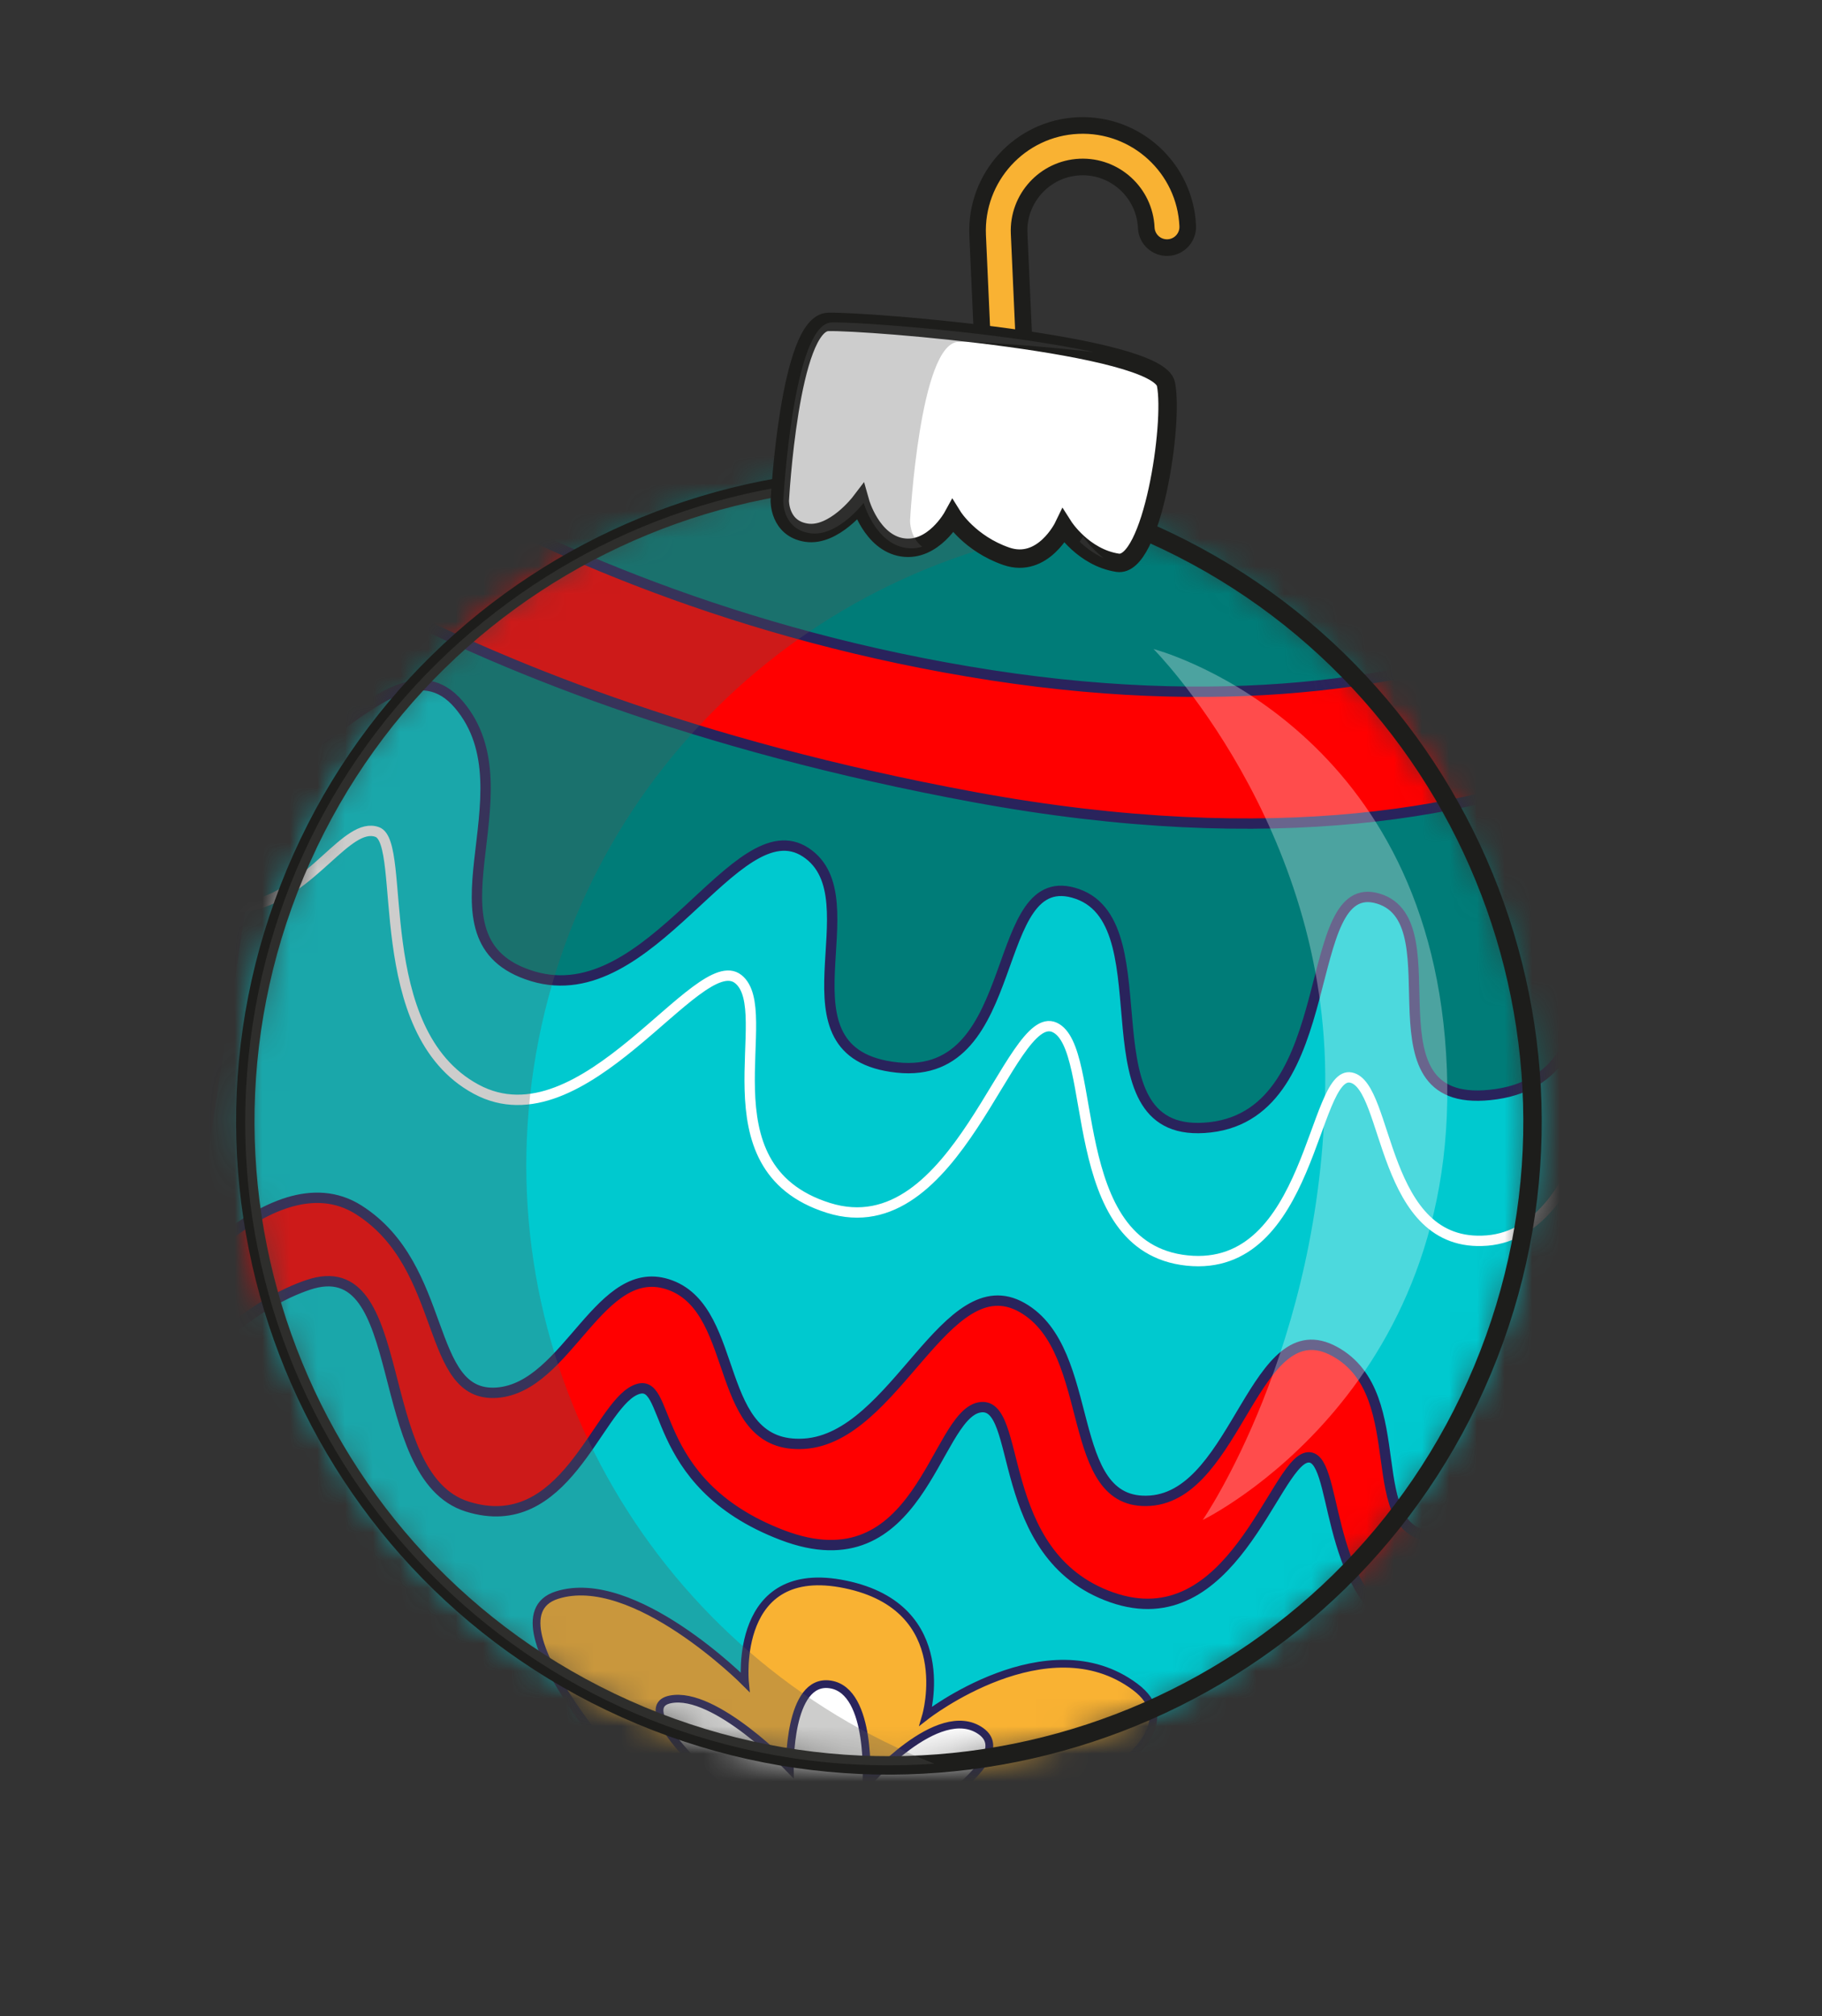 <?xml version="1.0" encoding="UTF-8"?> <svg xmlns="http://www.w3.org/2000/svg" width="66" height="73" viewBox="0 0 66 73" fill="none"><rect x="0" y="0" width="66" height="73" fill="#333333" stroke="none"/><path d="M36.458 15.008C36.043 15.027 35.691 14.706 35.673 14.29L35.414 8.522C35.32 6.423 36.95 4.64 39.048 4.546C41.147 4.452 42.93 6.082 43.024 8.18C43.043 8.595 42.722 8.947 42.307 8.965C41.892 8.984 41.541 8.663 41.522 8.248C41.465 6.978 40.386 5.991 39.116 6.048C37.846 6.106 36.86 7.185 36.917 8.455L37.176 14.223C37.194 14.638 36.872 14.99 36.458 15.008Z" fill="#F9B233" stroke="#1D1D1B" stroke-width="0.602" stroke-miterlimit="10"></path><mask id="mask0_1312_4972" style="mask-type:luminance" maskUnits="userSpaceOnUse" x="8" y="17" width="48" height="47"><path d="M53.705 49.599C58.67 37.723 53.067 24.069 41.19 19.104C29.314 14.139 15.66 19.742 10.695 31.619C5.73 43.495 11.333 57.149 23.21 62.114C35.087 67.079 48.74 61.476 53.705 49.599Z" fill="white"></path></mask><g mask="url(#mask0_1312_4972)"><path d="M60.494 20.008L11.816 12.558L4.366 61.236L53.044 68.686L60.494 20.008Z" fill="#00C9CF" stroke="#29235C" stroke-width="0.375" stroke-miterlimit="10"></path><path d="M25.457 11.868L11.127 10.318C11.127 10.318 1.589 23.64 5.714 27.484C9.839 31.329 13.897 22.31 16.621 25.512C19.344 28.713 14.993 34.046 19.293 35.347C23.593 36.648 26.662 29.191 29.191 30.863C31.72 32.536 27.86 38.158 32.498 38.653C37.135 39.149 35.776 31.228 39.029 32.369C42.282 33.51 39.044 41.369 43.842 40.818C48.639 40.267 47.063 31.67 49.929 32.538C52.796 33.405 49.162 40.347 54.201 39.618C59.24 38.89 56.561 31.196 58.46 29.987C60.359 28.778 60.832 35.492 64.42 33.041C68.008 30.591 59.27 14.901 59.27 14.901L25.457 11.868Z" fill="#007C78" stroke="#29235C" stroke-width="0.375" stroke-miterlimit="10"></path><path d="M6.475 17.055C6.475 17.055 14.974 25.119 35.289 28.863C57.158 32.894 64.979 22.901 64.979 22.901L62.362 19.224C62.362 19.224 54.179 27.269 35.904 24.448C17.629 21.626 7.155 11.689 7.155 11.689L6.475 17.055Z" fill="#FF0000" stroke="#29235C" stroke-width="0.375" stroke-miterlimit="10"></path><path d="M5.317 31.252C5.317 31.252 6.955 33.266 9.134 32.781C11.312 32.296 12.571 29.729 13.665 30.126C14.76 30.523 13.348 37.332 17.246 39.437C21.145 41.543 25.297 34.307 26.741 35.45C28.184 36.592 25.329 42.258 30.002 43.734C34.676 45.209 36.571 36.464 38.199 37.199C39.826 37.935 38.511 45.179 43.005 45.642C47.498 46.106 47.55 38.731 48.94 39.017C50.33 39.302 50.002 45.229 53.866 44.918C57.73 44.607 58.357 37.15 58.357 37.15" stroke="white" stroke-width="0.375" stroke-miterlimit="10"></path><path d="M23.465 65.12C23.465 65.12 17.376 58.659 20.168 57.759C22.96 56.86 26.985 60.904 26.985 60.904C26.985 60.904 26.55 56.524 30.623 57.369C34.696 58.213 33.543 62.129 33.543 62.129C33.543 62.129 37.937 58.709 41.114 61.075C44.29 63.441 35.026 66.889 35.026 66.889L23.465 65.12Z" fill="#F9B233" stroke="#29235C" stroke-width="0.281" stroke-miterlimit="10"></path><path d="M26.582 65.169C26.582 65.169 22.662 61.856 24.283 61.532C25.903 61.209 28.61 64.051 28.61 64.051C28.61 64.051 28.543 60.756 30.078 60.991C31.613 61.226 31.38 64.618 31.38 64.618C31.38 64.618 33.986 61.589 35.532 62.682C37.079 63.776 32.24 66.463 32.24 66.463L26.582 65.169Z" fill="white" stroke="#29235C" stroke-width="0.281" stroke-miterlimit="10"></path><path d="M5.413 47.647C5.413 47.647 9.745 41.74 12.999 43.81C16.253 45.879 15.387 50.602 17.985 50.428C20.582 50.254 21.727 45.574 24.293 46.538C26.859 47.502 25.811 52.483 29.127 52.276C32.444 52.07 34.264 45.779 37.023 47.343C39.783 48.909 38.488 54.566 41.666 54.338C44.842 54.111 45.449 47.348 48.348 48.934C51.247 50.521 49.18 55.631 52.035 55.64C54.89 55.648 57.515 50.623 57.515 50.623L58.474 54.626C58.474 54.626 54.024 60.372 50.942 59.043C47.861 57.714 48.511 52.53 47.331 52.777C46.15 53.025 44.61 59.359 40.272 57.838C35.935 56.317 37.09 50.639 35.469 50.962C33.849 51.285 33.327 57.489 28.335 55.583C23.343 53.676 24.38 49.694 22.996 50.338C21.612 50.983 20.467 55.664 16.924 54.55C13.382 53.437 14.921 45.246 11.155 46.526C7.388 47.806 4.344 52.768 4.344 52.768L5.413 47.647Z" fill="#FF0000" stroke="#29235C" stroke-width="0.375" stroke-miterlimit="10"></path></g><path d="M53.705 49.599C58.67 37.723 53.067 24.069 41.19 19.104C29.313 14.139 15.66 19.742 10.695 31.619C5.73 43.495 11.333 57.149 23.209 62.114C35.086 67.079 48.739 61.476 53.705 49.599Z" stroke="#1D1D1B" stroke-width="0.667" stroke-miterlimit="10"></path><path opacity="0.3" d="M19.336 38.645C21.016 27.672 30.095 19.671 40.723 18.925C39.14 18.304 37.469 17.842 35.719 17.574C22.995 15.627 11.101 24.363 9.153 37.087C7.206 49.811 15.942 61.705 28.666 63.652C30.417 63.92 32.15 63.979 33.845 63.86C23.927 59.969 17.657 49.619 19.336 38.645Z" fill="#575756"></path><path d="M28.247 18.123C28.247 18.123 28.595 11.695 29.999 11.656C31.403 11.616 41.948 12.468 42.236 13.91C42.524 15.352 41.725 20.567 40.484 20.377C39.242 20.187 38.525 19.061 38.525 19.061C38.525 19.061 37.781 20.599 36.453 20.142C35.125 19.684 34.513 18.701 34.513 18.701C34.513 18.701 33.807 19.991 32.689 19.82C31.572 19.649 31.16 18.188 31.16 18.188C31.16 18.188 30.206 19.439 29.212 19.288C28.219 19.136 28.247 18.123 28.247 18.123Z" fill="white" stroke="#1D1D1B" stroke-width="0.667" stroke-miterlimit="10"></path><g opacity="0.3"><path d="M39.232 19.423C39.232 19.423 39.189 19.5 39.109 19.615C39.327 19.823 39.618 20.048 39.977 20.208C39.472 19.808 39.232 19.423 39.232 19.423Z" fill="#575756"></path><path d="M32.966 18.845C32.966 18.845 33.314 12.417 34.718 12.378C35.286 12.362 37.346 12.492 39.619 12.747C36.313 12.037 31.083 11.648 30.124 11.675C28.72 11.714 28.372 18.142 28.372 18.142C28.372 18.142 28.344 19.155 29.337 19.307C30.331 19.459 31.285 18.207 31.285 18.207C31.285 18.207 31.697 19.668 32.814 19.839C33.027 19.871 33.225 19.85 33.406 19.796C32.951 19.452 32.966 18.845 32.966 18.845Z" fill="#575756"></path></g><path opacity="0.3" d="M41.785 23.5C41.785 23.5 48.117 29.874 48.005 39.321C47.893 48.767 43.567 55.036 43.567 55.036C43.567 55.036 53.456 50.239 52.34 37.57C51.319 25.975 41.785 23.5 41.785 23.5Z" fill="white"></path></svg> 